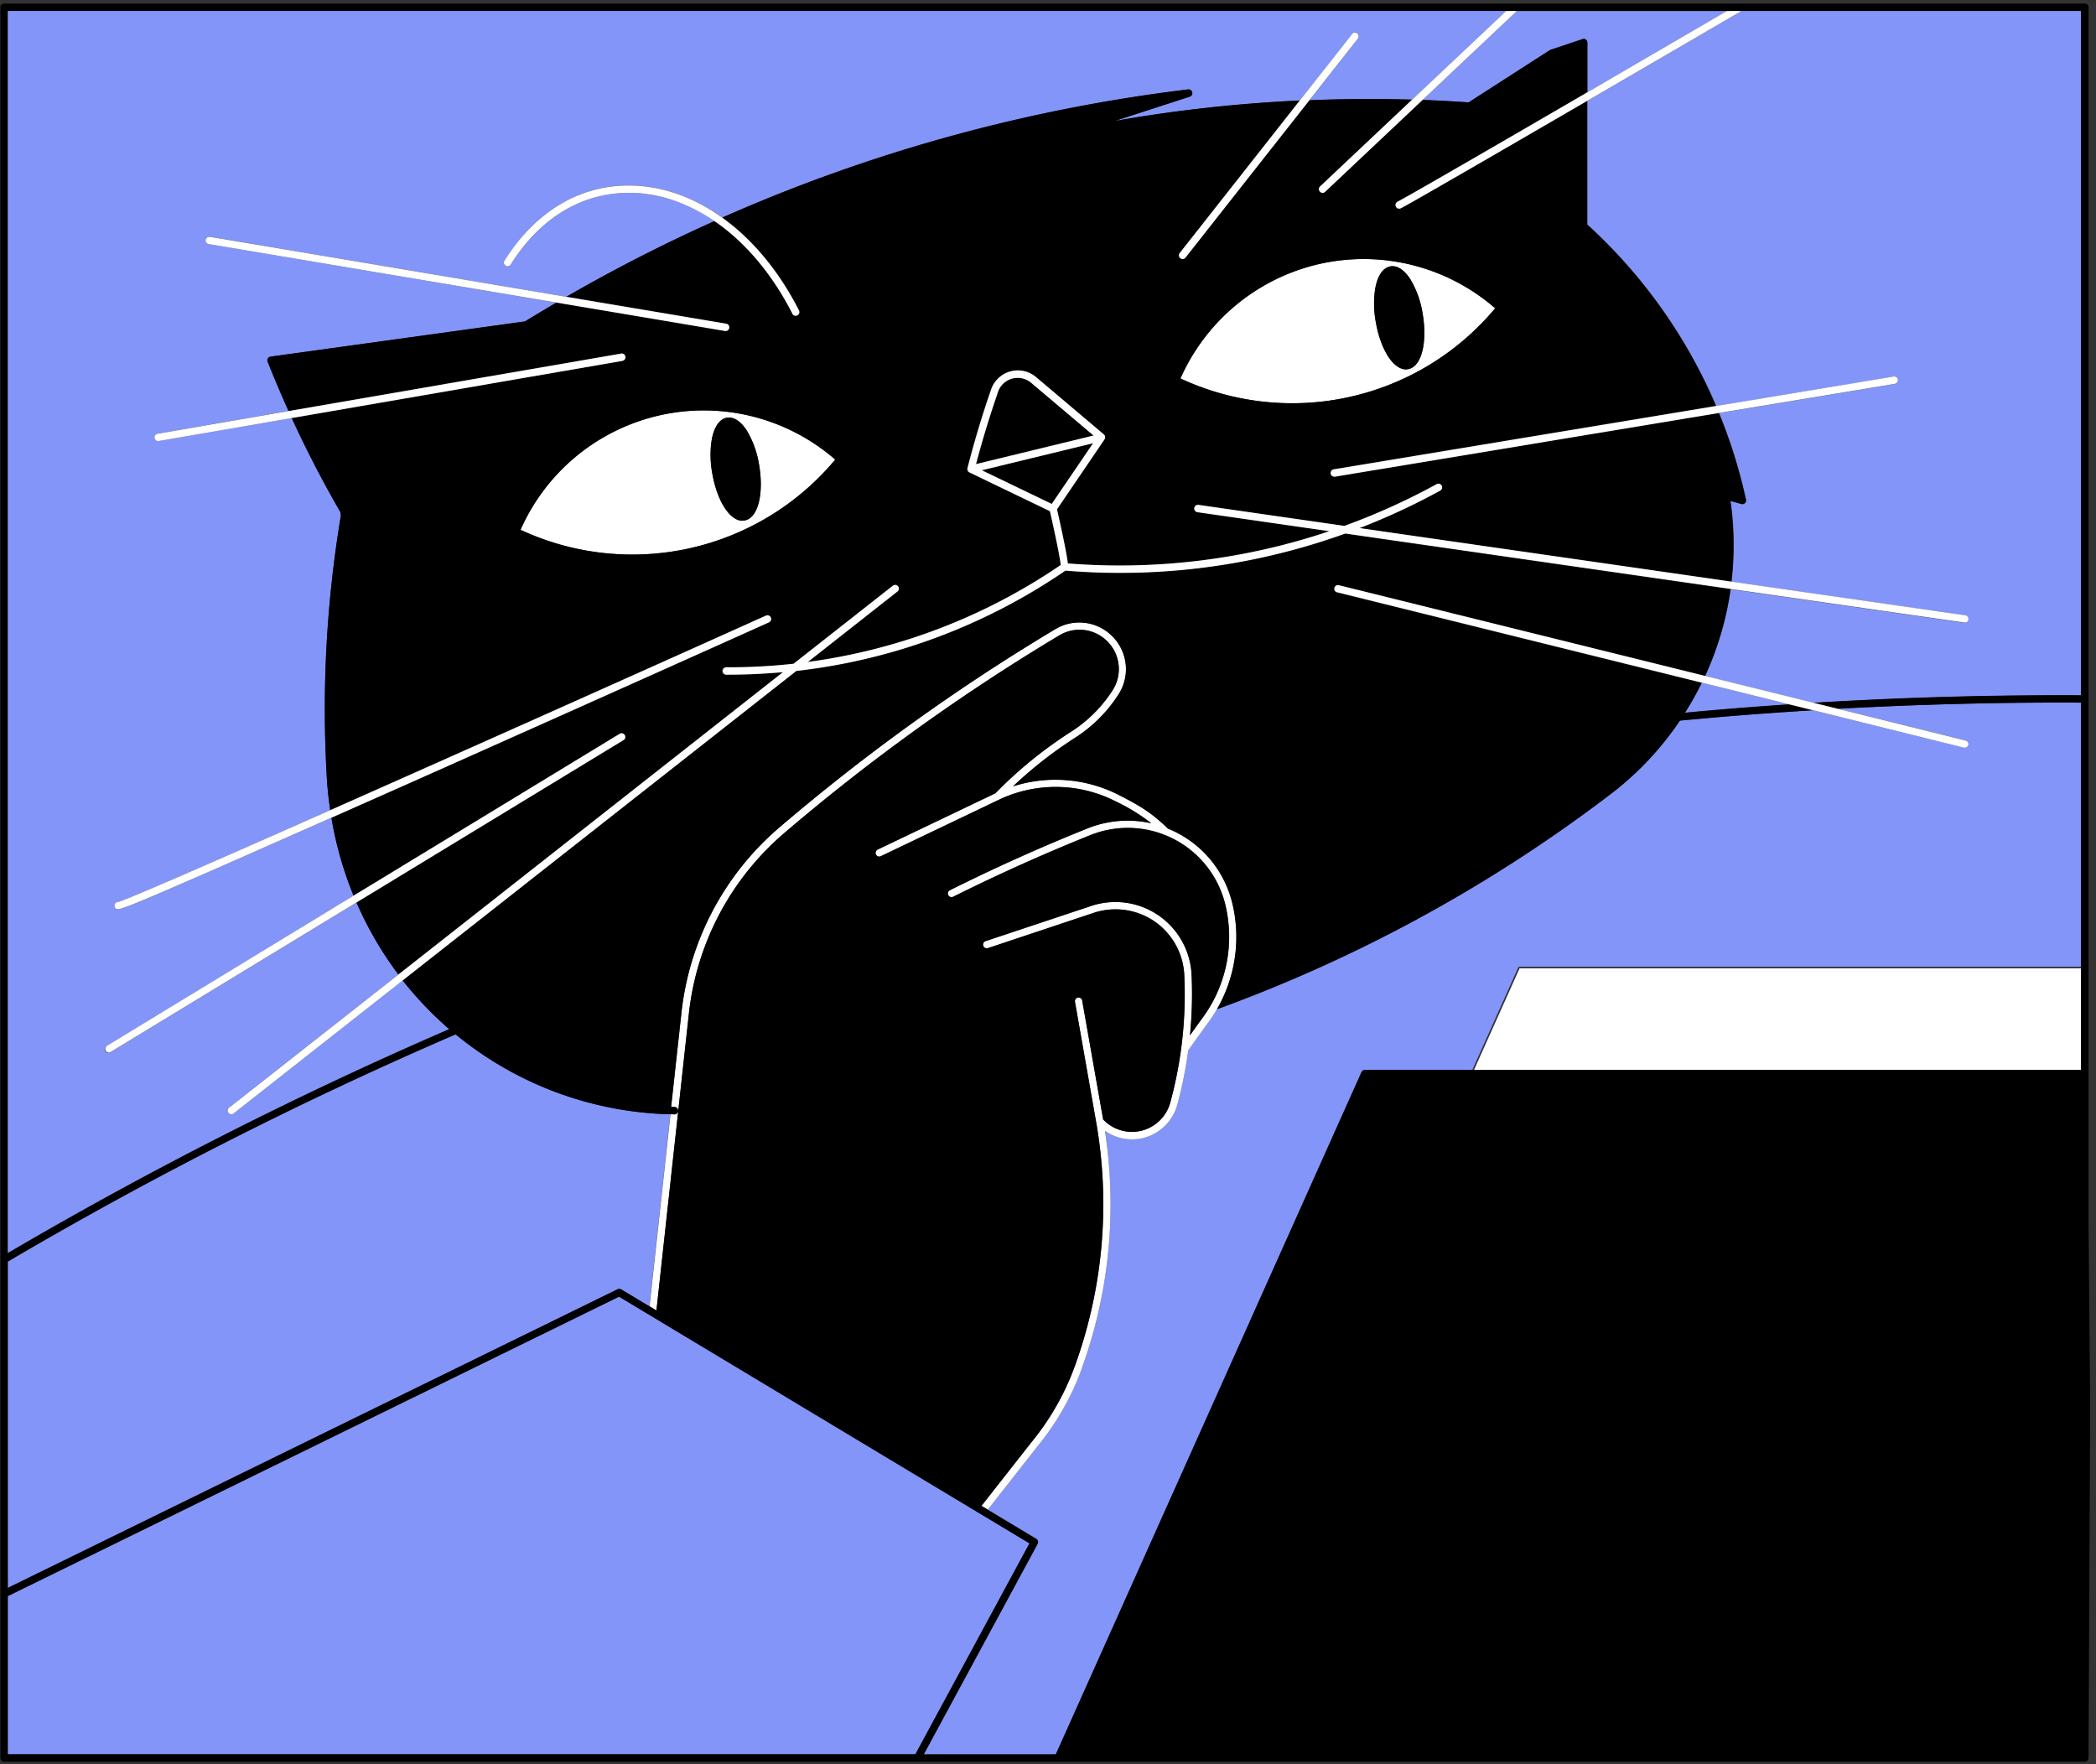 <svg width="335" height="282" fill="none" xmlns="http://www.w3.org/2000/svg"><rect width="100%" height="100%" fill="#333333" stroke="none"/><g clip-path="url(#a)"><path d="m98.94 207.25-97.7 47.86v25.28h145.07l18.23-33.7-65.6-39.44Z" fill="#8395F8"/><path d="M72.82 165.31a649.5 649.5 0 0 0-71.58 36.32v52.16l97.47-47.74a.59.59 0 0 1 .56.02l4.52 2.72 3.35-30.7a56.1 56.1 0 0 1-34.32-12.78Z" fill="#8395F8"/><path d="m174.78 69.6-9.95-8.4a3.33 3.33 0 0 0-5.33 1.45c-.94 2.71-2.28 6.84-3.5 11.51l18.78-4.57v.01ZM156.92 75.16l11.18 5.38 6.6-9.7-16.21 3.94-1.57.38Z" fill="#000"/><path d="M36.93 178.11a.58.58 0 0 1-.46-.23.59.59 0 0 1 .1-.83l27.11-21.3a56.58 56.58 0 0 1-6.69-11.5l-39.3 23.9a.59.59 0 1 1-.61-1l39.44-23.99a57.78 57.78 0 0 1-3.54-12.46c-6.83 3.03-12.68 5.6-17.48 7.71-12.89 5.64-15.85 6.91-16.71 6.91-.25 0-.32-.1-.41-.26a.59.59 0 0 1 .2-.8.6.6 0 0 1 .31-.09c1.4-.37 15.58-6.56 33.89-14.67a60.47 60.47 0 0 1-.55-5.28 187.64 187.64 0 0 1 2.25-41.8l-.07-.56a181.4 181.4 0 0 1-7.79-15.05l-21.24 3.67h-.1a.59.59 0 0 1-.58-.49.58.58 0 0 1 .48-.68l20.95-3.62c-1.18-2.6-2.3-5.24-3.35-7.89a.57.57 0 0 1 .04-.5.6.6 0 0 1 .43-.3l40.67-5.63c1.66-1.03 3.34-2.02 5.02-3L33.36 39a.58.58 0 0 1-.48-.68.59.59 0 0 1 .68-.48l56.97 9.6a259.76 259.76 0 0 1 23.68-12.1 24.59 24.59 0 0 0-12.76-4.5c-7.94-.35-14.97 3.7-19.82 11.44a.59.59 0 1 1-1-.62c5.08-8.12 12.49-12.38 20.87-12 4.88.22 9.63 2.02 13.95 5.12a261.33 261.33 0 0 1 74.45-20.48.6.6 0 0 1 .65.46.6.6 0 0 1-.39.7l-11.98 3.88a235.2 235.2 0 0 1 29.57-3.27l8.39-10.66c.2-.26.57-.3.83-.1.26.2.3.57.1.83l-7.77 9.87c5.46-.22 10.94-.25 16.41-.09l15.04-14.18H1.24v198.52a649.9 649.9 0 0 1 70.58-35.8 56.97 56.97 0 0 1-7.43-7.79l-27.09 21.3a.63.63 0 0 1-.36.13h-.01ZM269.32 113.9c1.65-.16 3.29-.32 4.94-.46 3.89-.33 7.78-.62 11.69-.88L272 109.1c-.8 1.63-1.7 3.23-2.68 4.78v.01ZM234.73 16.36 247.72 8l.13-.06 5.08-1.69a.59.59 0 0 1 .53.08.6.6 0 0 1 .24.48v7.94l22.31-12.99h-33.57l-15.08 14.22c2.45.1 4.91.22 7.36.4l.01-.02ZM332.63 111.12V1.75h-54.26c-1.65.96-12.84 7.5-24.65 14.36V35.9a83.54 83.54 0 0 1 20.59 29l28.35-4.7a.6.6 0 0 1 .68.5.6.6 0 0 1-.49.67l-28.09 4.65a81.72 81.72 0 0 1 4.32 13.85.6.6 0 0 1-.17.55.6.6 0 0 1-.56.14l-1.75-.5c.62 4.32.66 8.66.16 12.92l37.36 5.38a.6.6 0 0 1-.08 1.18h-.08l-37.34-5.37a49.8 49.8 0 0 1-4.09 13.88l17.31 4.3a658.51 658.51 0 0 1 42.8-1.2l-.01-.02Z" fill="#8395F8"/><path d="M242.87 154.77 235.59 171h97.04v-16.23h-89.76Z" fill="#fff"/><path d="M242.78 154.52h89.84V112.3c-12.92-.07-25.94.27-38.92.98l20.47 5.07c.32.08.51.4.43.71a.6.6 0 0 1-.57.45c-.05 0-.09 0-.14-.02l-24.17-5.99c-5.13.31-10.25.7-15.35 1.12-1.95.17-3.9.34-5.85.53a49.59 49.59 0 0 1-11.09 11.76 237.78 237.78 0 0 1-62.76 34.32l-.13.02a23 23 0 0 1-1.68 2.52l-2.95 4.12c-.39 2.91-.97 5.8-1.74 8.66a7.53 7.53 0 0 1-11.57 4.18 77.07 77.07 0 0 1-3.67 37.9 42.83 42.83 0 0 1-7.15 12.6l-7.91 10.06 7.76 4.66a.6.6 0 0 1 .21.8l-18.2 33.64h21.11l48.86-109.04a.6.6 0 0 1 .54-.35h17.17l7.35-16.4s.06-.07.11-.07Z" fill="#8395F8"/><path d="M172.93 218.63a77.08 77.08 0 0 0 3.67-37.9 7.48 7.48 0 0 0 6.05 1.17 7.54 7.54 0 0 0 5.52-5.35 65.73 65.73 0 0 0 1.74-8.66l2.95-4.12a23.04 23.04 0 0 0 4.05-19.7 17.28 17.28 0 0 0-8.89-11.07c-.43-.22-.88-.4-1.32-.58-2.65-2.57-4.44-3.62-7.85-5.38a22.32 22.32 0 0 0-16.92-1.38 68.26 68.26 0 0 1 9.92-7.76 23.15 23.15 0 0 0 6.95-6.95 7.43 7.43 0 0 0-.93-9.2 7.43 7.43 0 0 0-9.17-1.22 323.57 323.57 0 0 0-44.07 31.66 45.4 45.4 0 0 0-15.71 29.73l-1.64 14.97.54.02c.33 0 .58.27.58.6 0 .32-.27.58-.59.58-.22 0-.43-.02-.64-.03l-3.35 30.71 1.11.67 5.18-47.4a44.24 44.24 0 0 1 15.31-28.96 322.98 322.98 0 0 1 43.91-31.55 6.25 6.25 0 0 1 7.72 1.02 6.26 6.26 0 0 1 .79 7.75 21.8 21.8 0 0 1-6.59 6.6 68.65 68.65 0 0 0-12.15 9.87l-18.81 9a.6.6 0 0 0-.28.78c.1.21.31.34.53.34.08 0 .17-.02.25-.06l18.89-9.03a21.11 21.11 0 0 1 18.65.27 30.1 30.1 0 0 1 5.68 3.5c-3.36-.76-6.89-.5-10.14.8a291.83 291.83 0 0 0-22.04 9.9.59.59 0 0 0-.26.78c.14.3.5.41.79.26a297.6 297.6 0 0 1 21.95-9.86 16.03 16.03 0 0 1 21.48 10.89 21.85 21.85 0 0 1-3.86 18.7l-1.72 2.4c.31-3.22.41-6.46.25-9.7a12.22 12.22 0 0 0-5.28-9.47 12.26 12.26 0 0 0-10.73-1.5l-16.92 5.63a.58.58 0 0 0-.37.75c.1.31.44.48.75.37l16.92-5.64a11.07 11.07 0 0 1 9.69 1.36 11.08 11.08 0 0 1 4.77 8.55 65.46 65.46 0 0 1-2.24 20.42 6.35 6.35 0 0 1-10.72 2.7l-3.35-19a.6.6 0 0 0-.68-.49.6.6 0 0 0-.48.68l3.38 19.2a75.82 75.82 0 0 1-3.36 38.91 41.46 41.46 0 0 1-6.96 12.25l-8.01 10.2 1.02.61 7.91-10.07a42.7 42.7 0 0 0 7.15-12.59l-.02.02ZM83.19 84.67a42.25 42.25 0 0 0 50.3-11.22 32.03 32.03 0 0 0-27.98-7.1 32.06 32.06 0 0 0-22.32 18.32Zm30.66-14.84c.41-1.79 1.24-2.88 2.33-3.07 1.1-.19 2.24.56 3.22 2.12a15.2 15.2 0 0 1 1.93 5.45c.36 2.11.36 4.17-.01 5.8-.41 1.78-1.24 2.87-2.33 3.06l-.33.03c-2.03 0-4.06-3.16-4.83-7.6-.36-2.1-.36-4.17.01-5.79h.01ZM238.97 49.27a32.07 32.07 0 0 0-27.98-7.1 32.06 32.06 0 0 0-22.32 18.32 42.25 42.25 0 0 0 50.3-11.22Zm-19.07-3.62c.41-1.79 1.24-2.88 2.33-3.07 1.1-.2 2.24.56 3.22 2.12a15.2 15.2 0 0 1 1.93 5.45c.36 2.11.36 4.17-.01 5.8-.41 1.78-1.24 2.87-2.33 3.06l-.33.03c-2.03 0-4.06-3.16-4.83-7.6-.36-2.1-.36-4.17.01-5.79h.01Z" fill="#fff"/><path d="M118.66 83.22c.11 0 .22 0 .33-.03 1.1-.19 1.92-1.28 2.33-3.07.37-1.62.37-3.67.01-5.79a15.4 15.4 0 0 0-1.93-5.45c-.98-1.55-2.13-2.3-3.22-2.12-1.1.2-1.92 1.28-2.33 3.07a15.36 15.36 0 0 0-.01 5.8c.76 4.43 2.79 7.6 4.83 7.6h-.01ZM224.71 59.03c.11 0 .22 0 .33-.03 1.1-.19 1.92-1.28 2.33-3.07.37-1.62.37-3.67.01-5.79a15.4 15.4 0 0 0-1.93-5.45c-.98-1.55-2.12-2.3-3.22-2.12-1.1.2-1.92 1.28-2.33 3.07a15.36 15.36 0 0 0-.01 5.8c.76 4.43 2.79 7.6 4.83 7.6h-.01Z" fill="#000"/><path d="M223.88 33.3a.53.53 0 0 1-.25.05.6.6 0 0 1-.53-.34.59.59 0 0 1 .29-.78c1.02-.48 16.23-9.29 30.32-17.48V6.81a.6.6 0 0 0-.24-.48.59.59 0 0 0-.53-.08l-5.08 1.7-.13.05-12.99 8.36c-2.45-.17-4.91-.3-7.36-.39l-15.58 14.7a.57.57 0 0 1-.4.15.6.6 0 0 1-.41-1.02l14.71-13.87c-5.47-.16-10.95-.13-16.41.1l-19.8 25.14a.58.58 0 0 1-.82.1.59.59 0 0 1-.1-.84l19.18-24.37c-9.91.46-19.79 1.54-29.57 3.27l11.98-3.89a.58.58 0 0 0 .39-.69.6.6 0 0 0-.65-.46 261.33 261.33 0 0 0-74.45 20.48c4.8 3.44 9.04 8.5 12.26 14.83a.58.58 0 0 1-.53.85.61.61 0 0 1-.53-.32c-3.26-6.4-7.58-11.47-12.45-14.8a259.76 259.76 0 0 0-23.68 12.1l25.56 4.3c.32.05.54.36.48.68a.59.59 0 0 1-.58.5h-.1l-26.95-4.55a317.1 317.1 0 0 0-5.02 3.01L43.24 57a.57.57 0 0 0-.43.3.58.58 0 0 0-.04.5c1.05 2.65 2.17 5.28 3.35 7.9l53.12-9.19c.33-.05.63.16.68.48a.58.58 0 0 1-.48.68L46.62 66.8a179.83 179.83 0 0 0 7.79 15.05l.07.55a188.2 188.2 0 0 0-2.25 41.81c.1 1.78.29 3.54.55 5.28 22.27-9.87 50.66-22.58 69.64-31.1a.59.59 0 1 1 .48 1.08c-.26.12-26.15 11.75-51.75 23.15-6.67 2.97-12.73 5.67-18.18 8.08a57.94 57.94 0 0 0 3.54 12.46l42.53-25.87a.59.59 0 0 1 .81.2c.17.28.08.64-.2.81l-42.67 25.95a56.58 56.58 0 0 0 6.69 11.5l61.43-48.3c-2.86.25-5.75.4-8.65.4h-.49a.6.6 0 0 1-.59-.6.6.6 0 0 1 .59-.59h.48c3.48 0 6.93-.19 10.36-.57l15.87-12.47c.26-.2.63-.16.83.1.2.26.16.63-.1.83l-14.32 11.26a93.7 93.7 0 0 0 40.42-15.5c-.15-1.55-1.23-6.43-1.73-8.6l-12.87-6.2a.9.9 0 0 1-.16-.1v-.03a.61.61 0 0 1-.13-.22l-.01-.03c-.02-.07-.02-.13-.02-.2l.01-.06v-.03c1.03-4.04 2.33-8.38 3.77-12.56a4.54 4.54 0 0 1 7.21-1.99l10.83 9.16.05.07.06.04c.02.02.01.05.02.07.03.06.05.11.06.18 0 .05.01.1 0 .14v.08c0 .04-.04.07-.06.11-.01.03 0 .06-.03.1l-7.6 11.17c.31 1.35 1.5 6.63 1.74 8.65a105.05 105.05 0 0 0 41.79-5.15l-21.09-3.04a.6.6 0 0 1-.5-.67.6.6 0 0 1 .67-.5l23.32 3.36c5.05-1.84 9.99-4.05 14.75-6.67a.59.59 0 0 1 .8.23.6.6 0 0 1-.23.8 107.4 107.4 0 0 1-12.89 6l59.45 8.55c.5-4.26.46-8.6-.16-12.92l1.75.5c.2.05.41 0 .56-.14a.57.57 0 0 0 .17-.55 81.72 81.72 0 0 0-4.32-13.85l-61.4 10.17h-.1a.59.59 0 0 1-.58-.49.6.6 0 0 1 .49-.68l61.13-10.13a83.45 83.45 0 0 0-20.59-29V16.11c-13.95 8.11-28.78 16.7-29.83 17.2h.05Zm-12.89 8.86a32.03 32.03 0 0 1 27.98 7.11 42.25 42.25 0 0 1-50.3 11.22 32.1 32.1 0 0 1 22.32-18.33Zm-77.49 31.3a42.25 42.25 0 0 1-50.3 11.22 32.02 32.02 0 0 1 50.3-11.22Z" fill="#000"/><path d="M71.15 122.62c25.6-11.4 51.49-23.03 51.75-23.15a.59.59 0 1 0-.48-1.08 15241.6 15241.6 0 0 1-69.64 31.1c-18.31 8.11-32.48 14.3-33.89 14.67a.6.6 0 0 0-.31.08.59.59 0 0 0-.2.81c.09.14.15.26.41.26.85 0 3.82-1.27 16.71-6.9a10800.14 10800.14 0 0 0 35.66-15.79h-.01ZM99.65 118.3a.59.59 0 0 0 .2-.82.59.59 0 0 0-.81-.2l-42.53 25.87-39.44 24a.59.59 0 0 0 .3 1.08c.1 0 .21-.03.31-.09l39.3-23.9 42.67-25.95Z" fill="#fff"/><path d="M314.03 99.52c.29 0 .54-.2.58-.5a.6.6 0 0 0-.5-.68l-37.36-5.38-59.45-8.56c4.4-1.7 8.71-3.69 12.89-5.99a.58.58 0 0 0 .23-.8.58.58 0 0 0-.8-.23 105.9 105.9 0 0 1-14.75 6.67l-23.32-3.36a.6.6 0 0 0-.67.5.6.6 0 0 0 .5.67l21.09 3.04a105.05 105.05 0 0 1-41.79 5.15c-.24-2.03-1.43-7.3-1.74-8.65l7.6-11.18.03-.09c.02-.04.05-.06.06-.1v-.23c0-.06-.03-.12-.06-.18-.01-.02 0-.05-.02-.07-.01-.02-.04-.03-.06-.04-.02-.02-.02-.05-.05-.07l-10.83-9.16a4.51 4.51 0 0 0-7.21 2 158.37 158.37 0 0 0-3.77 12.55v.03l-.01.06a.65.65 0 0 0 .03.23c.03.08.07.16.13.22v.02l.16.11 12.87 6.2c.5 2.18 1.57 7.05 1.73 8.6a93.78 93.78 0 0 1-40.42 15.5l14.32-11.26c.26-.2.3-.57.1-.83a.59.59 0 0 0-.83-.1l-15.87 12.47c-3.42.38-6.88.57-10.36.57H116a.6.6 0 0 0 0 1.18h.49c2.9 0 5.78-.15 8.65-.4l-61.43 48.3-27.11 21.31c-.26.2-.3.57-.1.83a.6.6 0 0 0 .46.23c.13 0 .26-.04.36-.13l27.09-21.3 62.89-49.44a94.86 94.86 0 0 0 43-16.03 106.1 106.1 0 0 0 44.73-5.93l61.59 8.86 37.34 5.37h.08l-.01.02ZM168.1 80.54l-11.18-5.38 1.58-.38 16.2-3.94-6.6 9.7Zm-8.6-17.88a3.3 3.3 0 0 1 3.18-2.26c.78 0 1.53.27 2.15.8l9.95 8.41L156 74.18c1.22-4.67 2.57-8.8 3.5-11.5v-.02Z" fill="#fff"/><path d="M213.17 75.01a.6.6 0 0 0-.49.68c.05.3.3.5.58.5h.1L274.76 66l28.09-4.65a.6.6 0 0 0 .49-.68.6.6 0 0 0-.68-.49l-28.35 4.7-61.13 10.13h-.01ZM115.88 52.91h.1a.59.59 0 0 0 .1-1.17l-25.56-4.3-56.97-9.59a.6.6 0 0 0-.68.48.6.6 0 0 0 .48.68l55.58 9.35 26.95 4.54v.01ZM99.44 57.68a.59.59 0 1 0-.2-1.16L46.12 65.7l-20.95 3.62a.59.59 0 0 0 .1 1.17h.1l21.24-3.67 52.82-9.13h.01ZM210.98 29.8a.58.58 0 0 0-.02.83.6.6 0 0 0 .43.2c.14 0 .29-.06.4-.17l15.58-14.69 15.08-14.22h-1.72l-15.04 14.18-14.71 13.87ZM223.38 32.23a.6.6 0 0 0-.29.78c.1.22.31.34.53.34.08 0 .17-.02.25-.05 1.05-.49 15.88-9.08 29.83-17.19 11.82-6.87 23.01-13.4 24.65-14.36h-2.34l-22.31 13c-14.09 8.2-29.3 17-30.32 17.47v.01Z" fill="#fff"/><path d="M333.78 281.12s.03-.09.03-.14l.26-56.3-.26-29.25V1.16a.58.58 0 0 0-.59-.59H.65a.58.58 0 0 0-.59.6v279.81c0 .33.26.6.59.6h332.57a.6.6 0 0 0 .23-.06c.05-.02.08-.05.12-.08.02-.02.05-.02.06-.04l.07-.1.06-.09.02-.09ZM1.24 280.4V255.1l97.7-47.86 65.6 39.42-18.24 33.72H1.24v.01ZM235.59 171h-17.44a.6.6 0 0 0-.54.35L168.75 280.4h-21.11l18.2-33.65a.6.6 0 0 0-.21-.79l-7.76-4.66-1.02-.6 8.01-10.2a41.46 41.46 0 0 0 6.96-12.26 76.03 76.03 0 0 0 3.36-38.92l-3.38-19.19a.58.58 0 0 1 .48-.68c.32-.05.63.16.68.48l3.35 19a6.34 6.34 0 0 0 10.72-2.69 66.06 66.06 0 0 0 2.24-20.42 11.04 11.04 0 0 0-4.77-8.55 11.07 11.07 0 0 0-9.69-1.36l-16.92 5.64a.59.59 0 0 1-.75-.37.6.6 0 0 1 .37-.75l16.92-5.64a12.2 12.2 0 0 1 16.01 10.97c.15 3.25.06 6.5-.25 9.71l1.72-2.4a21.88 21.88 0 0 0 3.86-18.7 16.06 16.06 0 0 0-21.48-10.89 293.47 293.47 0 0 0-21.95 9.86.58.58 0 0 1-.79-.26.58.58 0 0 1 .26-.79 300.03 300.03 0 0 1 22.04-9.9 17.2 17.2 0 0 1 10.14-.8 30.42 30.42 0 0 0-5.68-3.49 21.11 21.11 0 0 0-18.65-.27l-18.89 9.03a.57.57 0 0 1-.78-.28.6.6 0 0 1 .28-.79l18.81-8.99a68.65 68.65 0 0 1 12.15-9.88 21.8 21.8 0 0 0 6.59-6.59 6.25 6.25 0 0 0-.79-7.75 6.25 6.25 0 0 0-7.72-1.02 322.74 322.74 0 0 0-43.91 31.55 44.3 44.3 0 0 0-15.31 28.96l-5.18 47.4-1.11-.67-4.52-2.72a.59.59 0 0 0-.56-.02L1.24 253.8v-52.16a647.76 647.76 0 0 1 71.58-36.32 56.08 56.08 0 0 0 34.32 12.77c.22 0 .43.02.64.03a.6.6 0 0 0 .59-.58.6.6 0 0 0-.58-.6l-.54-.02 1.64-14.97a45.5 45.5 0 0 1 15.71-29.73 322.95 322.95 0 0 1 44.07-31.66 7.43 7.43 0 0 1 9.17 1.21 7.43 7.43 0 0 1 .93 9.21 22.92 22.92 0 0 1-6.95 6.95 66.91 66.91 0 0 0-9.92 7.76 22.32 22.32 0 0 1 16.92 1.38c3.41 1.75 5.2 2.81 7.85 5.38a17.2 17.2 0 0 1 10.21 11.65c1.5 5.81.6 12.03-2.37 17.18.04 0 .08 0 .13-.02a237.94 237.94 0 0 0 62.76-34.32 49.59 49.59 0 0 0 11.09-11.76l5.85-.53c5.1-.44 10.22-.8 15.35-1.12l-3.76-.93a649.31 649.31 0 0 0-16.63 1.33 51.08 51.08 0 0 0 2.68-4.78l-58.3-14.45a.58.58 0 0 1-.43-.7.6.6 0 0 1 .71-.44l58.53 14.51a50 50 0 0 0 4.09-13.88l-61.59-8.86a106.04 106.04 0 0 1-44.73 5.93 94.9 94.9 0 0 1-43 16.03l-62.89 49.44a56.97 56.97 0 0 0 7.43 7.78 649.9 649.9 0 0 0-70.58 35.81V1.75h331.39v109.37a651.5 651.5 0 0 0-42.8 1.2l3.87.96c12.98-.7 26-1.05 38.92-.98v58.71h-97.03.02Z" fill="#000"/><path d="M314.03 119.51a.6.6 0 0 0 .57-.45.58.58 0 0 0-.43-.7l-20.47-5.08-3.87-.96-17.31-4.29-58.53-14.5a.58.58 0 0 0-.71.42c-.07.32.11.64.43.71l58.3 14.45 13.95 3.46 3.76.93 24.17 6 .14.01ZM188.55 40.44c-.2.26-.16.63.1.83.11.1.24.13.36.13a.6.6 0 0 0 .46-.22l19.8-25.15 7.77-9.87a.59.59 0 0 0-.1-.83.59.59 0 0 0-.83.1l-8.39 10.66-19.18 24.37.01-.02ZM126.64 50.15c.1.2.31.32.53.32a.59.59 0 0 0 .53-.85c-3.22-6.33-7.46-11.38-12.26-14.83-4.31-3.1-9.07-4.9-13.95-5.12-8.39-.38-15.79 3.9-20.87 12a.58.58 0 0 0 .19.81c.28.17.64.1.81-.19 4.85-7.74 11.88-11.79 19.82-11.45 4.44.2 8.78 1.78 12.76 4.5 4.87 3.34 9.19 8.4 12.45 14.8l-.01.01Z" fill="#fff"/></g><defs><clipPath id="a"><path fill="#fff" transform="translate(.06 .57)" d="M0 0h334v281H0z"/></clipPath></defs></svg>